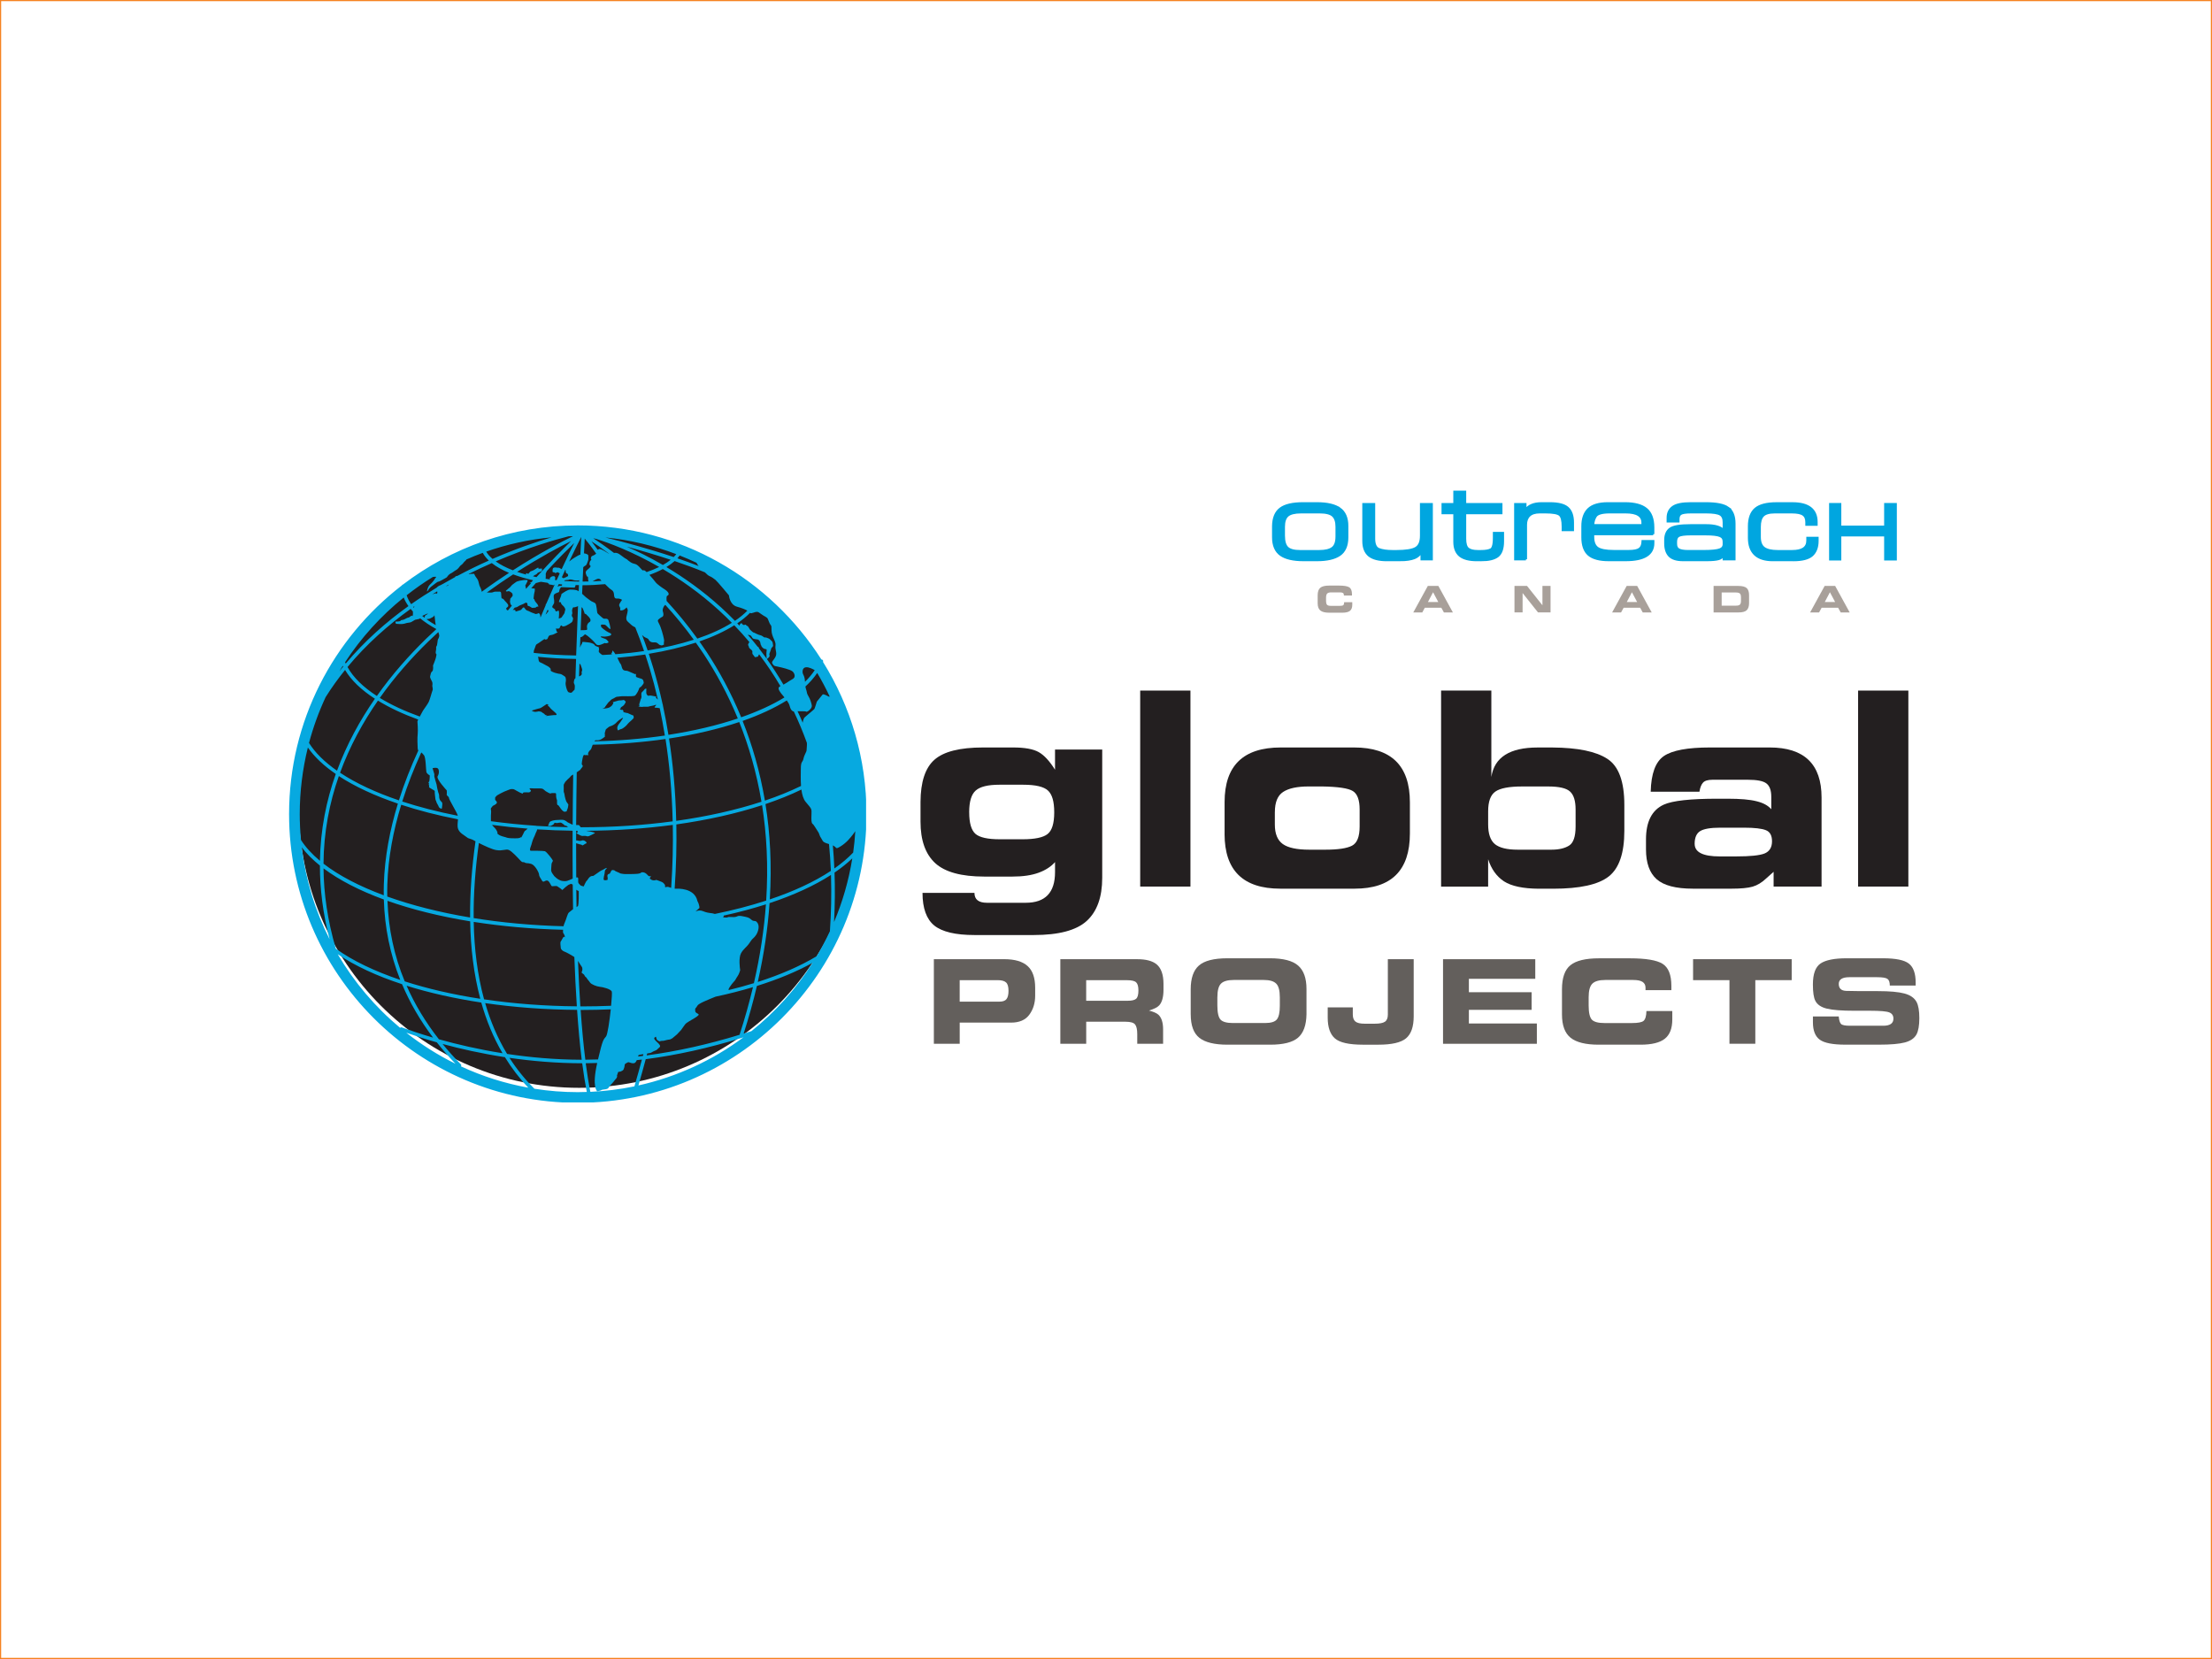 <?xml version="1.0" encoding="UTF-8"?>
<svg xmlns="http://www.w3.org/2000/svg" xmlns:xlink="http://www.w3.org/1999/xlink" viewBox="0 0 960 720">
  <rect x="0" y="0" width="960" height="720" fill="#808080" stroke="none"/>
  <defs>
    <style>
      .cls-1 {
        fill: #07a9e0;
      }

      .cls-2 {
        fill: #231f20;
      }

      .cls-3 {
        fill: #a8a09a;
      }

      .cls-4 {
        fill: none;
      }

      .cls-5 {
        fill: #00a6e0;
        stroke: #00a6e0;
      }

      .cls-5, .cls-6 {
        stroke-miterlimit: 10;
      }

      .cls-7 {
        fill: #635f5c;
      }

      .cls-6 {
        fill: #fff;
        stroke: #f58220;
      }

      .cls-8 {
        clip-path: url(#clippath);
      }
    </style>
    <clipPath id="clippath">
      <rect class="cls-4" x="125.39" y="227.95" width="250.49" height="250.49"/>
    </clipPath>
  </defs>
  <g id="bg">
    <rect class="cls-6" width="960" height="720"/>
  </g>
  <g id="OC_Global_Projects" data-name="OC Global Projects">
    <g class="cls-8">
      <circle class="cls-2" cx="251.33" cy="350.45" r="121.66"/>
      <path class="cls-1" d="M357.17,287.29s.02-.04.03-.06c.15-.4-.05-.84-.45-.99-.08-.03-.16.01-.25,0-22.25-34.96-61.32-58.22-105.74-58.22-28.49,0-54.77,9.58-75.85,25.65-.24.05-.42.2-.52.41-29.73,22.93-48.93,58.87-48.93,99.24,0,69.09,56.21,125.3,125.3,125.3s125.3-56.21,125.3-125.3c0-24.23-6.93-46.85-18.88-66.05ZM354.44,414.99c-7.14,4.3-15.78,8.05-25.57,11.18,2.72-12.03,4.37-23.43,5.12-34.21,10.38-3.44,19.41-7.57,26.66-12.24.27,8.53.06,16.73-.47,24.42-1.73,3.72-3.65,7.35-5.74,10.85ZM199.99,461.9c-2.83-2.87-5.46-5.81-7.92-8.82,7.78,2.12,16.93,4.17,27.06,5.73,2.89,4.7,6.25,9.14,10.16,13.24-10.25-1.85-20.05-4.98-29.23-9.25.17-.3.18-.66-.07-.91ZM197.64,461.65c-7.59-3.74-14.72-8.26-21.31-13.45,3.68,1.29,8.14,2.73,13.24,4.17,2.49,3.16,5.18,6.25,8.08,9.27ZM190.47,451.03c-5.78-7.39-10.45-15.14-14.01-23.23,9.8,3.08,20.74,5.53,32.41,7.3,2.19,7.76,5.22,15.14,9.22,21.99-10.45-1.66-19.78-3.85-27.62-6.05ZM138.84,375.66c0,10.11,1.29,20.76,4.19,31.94-6.19-12.25-10.35-25.67-12.05-39.84,2.1,2.75,4.74,5.38,7.86,7.89ZM145.75,411.71c-3.6-12.25-5.24-23.86-5.34-34.84,6.82,5.12,15.69,9.68,26.17,13.51.35,12.2,2.74,23.85,7.13,34.89-11.13-3.75-20.67-8.31-27.96-13.55ZM147.05,336.81c6.92,4.53,15.62,8.56,25.63,11.95-3.5,11.44-5.74,23.2-6.1,35.04-.05,1.59-.05,3.18-.03,4.75-10.57-3.92-19.47-8.54-26.15-13.72.09-13.7,2.58-26.4,6.66-38.02ZM141.34,302.53c2.6-4.15,5.42-8.06,8.42-11.77,2.67,4.5,7.09,8.7,12.95,12.49-6.48,9.32-12.21,19.75-16.45,31.23-5.33-3.72-9.46-7.75-12.15-12.04,1.83-6.9,4.26-13.55,7.22-19.9ZM147.19,291.48c.51-.86,1.05-1.69,1.58-2.54.06.13.12.25.17.37-.58.72-1.18,1.43-1.76,2.16ZM187.86,250.39c.21-.04.47-.06.92-.08,1.06-.05.15.43,0,.82-.14.38-1.15,1.64-1.78,2.21-.62.58-1.06.96-1.49,2.36-.43,1.39,0,1.06.43.24.43-.82,1.34-1.49,2.94-2.69,1.59-1.2,1.06-.58,1.88-.96.82-.38,1.44-.77,2.5-1.35,1.06-.58.53-.38,1.3-1.25.77-.86,1.25-.77,2.16-1.49.92-.72,1.4-.82,1.78-1.2.39-.38.58-.53,1.02-1.16.43-.62,1.01-.72,1.54-1.49s.82-.77,1.25-1.35c.05-.07.06-.13.1-.19,2.33-1.03,4.7-2,7.11-2.88.62,1.16,1.5,2.28,2.63,3.35-4.39,1.95-8.97,4.16-13.65,6.66-.14.03-.29.06-.47.09-.42.07-.23.05-.56.44-1.74.94-3.49,1.92-5.25,2.95-.37.11-.75.47-1.32.66-.58.19-.67.38-1.25.77-.04.03-.02.09-.05.12-3.73,2.24-7.46,4.63-11.17,7.24-.86-1.26-1.51-2.55-1.95-3.87,3.64-2.85,7.43-5.52,11.38-7.94ZM189.74,256.65c.06.3.1.58.01.78-.29.67,0,0-.67.09-.57.08-.76.23-1.49.45.72-.45,1.44-.89,2.15-1.33ZM305.96,248.42c.73.74,1.43,1.39,1.93,1.59.96.39,1.73.96,2.6,1.64.86.68,5.87,6.74,5.87,6.74,0,0,.29,4.04,3.47,4.91,2.18.6,3.6,1.19,4.52,1.72-1.5,1.54-3.3,3.02-5.38,4.42-2-2.04-4.01-3.98-5.98-5.78-8.03-7.3-16.2-13.03-23.78-17.56,1.36-.82,2.57-1.69,3.58-2.6,4.48,1.52,8.95,3.16,13.18,4.91ZM327.53,265.71c1.73-.48,1.64.1,3.65,1.35,2.02,1.25,1.74.67,2.6,2.89.87,2.21,1.06.68,1.06,3.56s2.02,4.72,1.73,6.64.82,3.18.03,4.82c-.8,1.64-2.05,2.21-1.28,3.18.77.96.38.77,2.21,1.16,1.82.38,5.39,1.25,6.35,2.02.96.77,1.25,2.12.77,2.79-.48.67-.87.58-3.27,2.21-.52.35-.95.58-1.36.8-2.32-3.95-4.73-7.67-7.21-11.13.54-.32,1.01-.73,1.19-1.27.19-.58-.38-.2,0-1.22.39-1.03.07-.19.39-1.03.32-.84.38-1.22.38-1.22,0,0,.51-.46.64-.71.13-.26.19-.38,0-1.22-.19-.84,0-.58-.58-1.22-.58-.64-.9-.9-1.41-1.09-.51-.19-.77-.32-1.09-.38-.32-.07-.32.19-.9-.19-.58-.38-.73-.58-1.43-.77s-.62-.13-1.46-.51-1.15-.58-1.48-.71c-.32-.13.57.64-.32-.13-.89-.77-.63-.45-.89-.77-.26-.32-.07.19-.64-.77l-.58-.96-.84-.45s.26-.38-.38-.26c-.27.05-.58.26-.97,0-.38-.25-.58-.9-.77-.64-.16.22-.85.43-.67,1.14-.35-.36-.69-.74-1.03-1.09,2.15-1.45,4-2.98,5.56-4.58.44.4.49.2,2-.22ZM348.52,292.57c-.39-.87-.39-2.89,1.35-2.99,1.22-.07,2.85.76,3.72,1.26-1.14,1.73-2.55,3.42-4.22,5.06-.13-2.19-.49-2.52-.85-3.33ZM350.18,322.35c.11,1.1-.12,2.36-.12,3.15,0,.87-.96,1.93-1.35,3.76-.39,1.83-1.16.87-1.16,4.53,0,1.82-.11,4.6.09,7.31-4.74,2.31-9.98,4.45-15.68,6.37-2.16-12.79-5.57-24.31-9.67-34.59,7.37-2.58,13.82-5.57,19.17-8.9.57.77,1.04,1.52,1.27,2.47.3,1.15.68,1.83,1.36,2.22.15.08.29.11.43.13,2.12,4.47,4.01,9.01,5.65,13.56ZM291.27,385.33c-.2-.07-.37-.12-.61-.22-1.64-.67-2.02.48-2.02-.38s0-.58-.48-1.25c-.49-.67-1.35-.87-2.6-1.36-1.25-.48-.77-.09-1.25-.09s-1.06.28-2.12-.58,0,0-.1-.28c-.1-.29.48-.87.48-.87h-.58c-.58,0-.77-.38-1.15-.77-.38-.39-1.06-.97-1.92-.97s-.49.19-1.25.49c-.77.28-3.56.28-3.56.28h-2.99c-.67,0-1.93-.28-1.93-.28,0,0-.58-.39-1.64-.77-1.06-.38-.48-.58-1.45-.67-.96-.1-.86.67-1.35,1.34-.48.68,0,0-.67.38-.67.39-.48,1.06-.38,1.35.09.29,0,1.15,0,1.15,0,0-.97.39-1.54.1-.58-.29.29-2.5.29-3.28s0,0,.09-.67c.1-.68.87-.96.77-1.25-.09-.29-1.54.77-1.92.87-.39.1-1.54.87-2.99,1.92-1.45,1.06-.87.48-1.64.68q-.77.19-1.44,1.15c-.68.96-.39.68-.68.87-.28.19-1.34,2.5-1.34,2.5l-1.25-.38-.77-.78c-.77-.77,0-2.12-.51-2.69-.11-.12-.37-.12-.69-.06-.04-4.93-.05-9.88-.05-14.85.16.06.37.12.74.22,1.28.34.51.24,1.28.34.77.1.38.77,1.44,0,1.06-.77,1.06-.29,1.06-.77s-1.25-1.35-2.07-.96c-1,.47-2.17-.28-2.45,0,0-1.42,0-2.83.01-4.25.22,0,.43,0,.65,0-.1.14-.21.27.08.49.51.39-1.58.1.04.96,1.63.87,1.53.87,2.68.77,1.16-.1,1.15.47,2.22.05,1.05-.43,2.02-1.01,2.02-1.01,0,0,1.25-.19-.48-.67-1.25-.35-2.1-.35-2.83-.57,13.04-.08,25.68-.97,37.57-2.56.16,8.59-.05,17.71-.71,27.34ZM236.45,369.41c-.77-.19-5.1-.19-6.06-.19s.19-2.32.29-2.8c.1-.48.38-1.34.58-1.92s.48-1.06.77-1.73c.29-.67.19-.58.49-1.25.28-.67.48-.87.57-1.35.02-.09.04-.16.05-.23,5.04.32,10.17.53,15.37.59-.03,6.95-.02,13.9.04,20.79-.97.4-1.99.9-2.46.99-.96.19-1.54.1-2.21,0-.67-.09-2.02-.86-2.41-1.25-.38-.39-.96-.87-.96-.87,0,0-.58-.87-.87-1.25-.29-.39-.19-.57-.38-.86-.19-.29.09-2.31.09-2.98s.68-1.26.58-1.64c-.1-.39-2.7-3.85-3.47-4.04ZM226.05,363.34c-.48.39-1.06.48-2.31.48s-2.02,0-2.79-.09c-.77-.1-1.06-.19-1.54-.39-.48-.19-2.12-.38-3.18-1.25-1.06-.87,0,0-.38-.97-.39-.96-.68-1.35-1.45-2.12-.34-.34-.63-.69-.86-1.01,5.04.68,10.22,1.23,15.5,1.64-.63.3-.28.42-.86.71-.77.38-.58.77-1.64,2.6-1.06,1.83,0,0-.48.38ZM332.73,285.68s-.04.04-.06.08c-1.07-1.48-2.15-2.93-3.24-4.32-.09-.41-.14-.57-.6-.77-1.42-1.8-2.86-3.54-4.31-5.2.84.23.89.11,1.28.38.46.32.58,1.03,1.03,1.28.45.26,1.22.25,1.86.38s.64.32.9.58c.26.26.41.83.43,1.03,0,.19.14.8.33,1.01.19.21,0,.4.52.85.51.45.38.49,1.09.66l.71.17s.13.19,0,.96c-.14.77.05,2.89.05,2.89ZM325.22,278.66c-.35.54-.74,1.08-.45,1.48.39.53.07.92.77,1.43.71.51.58.51.9.9.32.38-.25,1.03.39,1.67.64.64.58,1.35,1.47.96.9-.38.4.38.93-.77.07-.16.15-.27.23-.36,3.41,4.5,6.49,9.12,9.25,13.83-.63.32-.92.59-.78,1.23.23.99,1.58,2.55,2.52,3.65-5.23,3.21-11.57,6.11-18.78,8.62-4.46-10.86-9.68-20.3-14.98-28.33-1.03-1.57-2.09-3.09-3.14-4.58,5.86-2.02,10.94-4.39,15.13-7.02,2.3,2.38,4.49,4.81,6.55,7.28ZM232.67,358.37h-.02c-6.71-.44-13.26-1.11-19.59-1.97v-2.49c0-.97.19-1.55,0-2.51-.19-.96.38-.86.58-1.35.19-.48.48-.28,1.54-1.06,1.06-.77,0-1.45-.19-1.73-.19-.29-.09-.58-.09-1.06s.48-.39.48-.67,3.27-2.02,5.01-2.6c1.73-.58.67-.38,1.73-.48,1.06-.1,1.25.38,3.39,1.45,2.13,1.06,1.04.09,1.81,0,.77-.1,1.35,0,2.02,0s.96-.39,1.06-.68c.1-.29-.58-.67-.58-.96s1.25-.09,1.83-.09h2.41c1.06,0,1.54.09,2.02.58.48.48.87.77,2.02,1.35,1.15.57.77.09,1.44.09h1.35c.67,0,.38.77.48,1.64.1.87.38,1.45.38,1.45v1.15c0,1.16.28.87.58,1.06.28.19,1.73,2.99,2.89,2.8,1.15-.19.58-.39.96-.97.38-.58.48-2.21.48-2.21,0,0-.67-.87-.87-1.25-.19-.38-.58-1.64-.67-2.22-.1-.58-.19-1.44-.39-1.73-.19-.29,0-1.64-.09-2.7-.1-1.06.38-1.16.48-1.54.09-.38.86-.96,1.06-1.25.19-.29,1.06-.86,1.44-1.44.25-.37.68-.6,1.14-.83-.11,7.18-.2,14.47-.23,21.79-.87-.39-2.15-1.05-2.15-1.05,0,0-.97-.84-1.73-1.03-.77-.19-1.83,0-2.8,0s-3.08.34-3.37,1.03c-.28.7-.67,1.57-.67,1.57h.96c.57,0,.57-.29,1.15-.48.58-.19.48-1.15,1.25-.86.77.28,1.83-.38,2.5,0,.67.38,1.73,1.35,1.73,1.35,0,0,.19-.48.49,0,.1.17.39.35.74.53-4.73-.09-9.38-.29-13.96-.59ZM223.41,263.69c1.58-.19,1.38-.77,2.92-1.25,1.54-.48,1.64-1.16,2.31-.77.68.38-.19,1.15.77,1.35.96.19,1.16,1.03,2.21.75,1.06-.27.19.4,1.06-.27.86-.67,1.15.29.86-.67-.29-.96-1.35-1.54-1.54-2.41-.19-.87-.57-.03-.38-1.22.19-1.19.1-1.38.29-1.96.19-.58.19-.77.19-1.35s.29-.38-1.25-.58c-.1-.01-.2,0-.3,0,.68-.78,1.35-1.51,2.01-2.25,1.43-.4.18-.06,1.56-.43.36-.09.56-.12.68-.13.05,0,.11.03.17.03.03.02.04.02.08.01.87.15,1.77.27,2.67.41-.05.2.21.13.51.42.33.31-.44.22.33.31.77.1-.1,0,.77.1.87.1.68.48,1.25,0,.07-.05.11-.09.16-.13-1.15,2.57-2.38,5.39-3.63,8.32-.44.49-.36.42-.22.53-.74,1.72-1.48,3.51-2.24,5.34-.34.02-.13-.39-.13-.39,0,0,0-.96-.58-1.25-.57-.29,0,0-.87.19-.87.19-.57.1-1.06-.1-.48-.19-1.25-.38-2.12-.86-.86-.48-.57-.19-1.15-.48-.58-.29-.68-.48-1.16-1.16-.48-.67-1.15.67-1.44.87-.28.19-2.41.77-2.41.77v-.39c0-.38-.67-.38-.67-.38,0,0-.21.05-.52.09.28-.35.58-.7.86-1.05ZM245.5,247.8c-.1.87.48,1.15.77,1.2.29.05.29,1.01.29,1.01,0,0-2.02,1.15-2.22.87-.07-.11-.27-.25-.49-.38.52-1.15,1.03-2.25,1.52-3.3.08.21.15.4.13.6ZM254.26,245.39c.29-.19.96-1.93,1.06-2.41.09-.48,0-1.25,0-1.83s-.87-.77-1.55-.96c-.12-.03-.22-.02-.32-.02.14-2.83.25-5.02.32-6.44,1.08,1.29,2.83,3.48,4.98,6.56-.25.16-.53.36-.68.5-.19.19-1.34.51-1.42.77-.06.26-.26.83-.26.83,0,0,.51.51,0,.83-.51.32-.7,1.73-.45,1.99.26.26.45.38.32.71-.13.32-.89,1.02-1.09,1.15-.19.13-.9.71-.97,1.22-.06.51.26,1.28.45,1.73.19.44.63-.13.57.96-.03.53.04,1.04.25,1.37-.87.02-1.75.05-2.63.05.1-2.25.19-4.34.29-6.26.28-.28.87-.62,1.1-.77ZM252.48,292.19c.16.72-.46,1.08-1.18,1.39.06-1.88.12-3.73.18-5.55.61.33.5.51.99,1.86.53,1.45-.24,1.25,0,2.31ZM243.19,251.95c.05.03.09.04.13.06-.05,0-.09,0-.14-.02,0-.01,0-.03.01-.04ZM251.26,253.94c-.04.87-.07,1.76-.11,2.68-.13-.08-.24-.17-.38-.26-.61-.38-2.09-.48-3.24-.48s-2.7,1.15-3.47,1.64c-.77.49,0,0-1.06,2.41-1.06,2.41.28.77.48,1.73.19.96,0,0,.19.48.19.48.97.77,1.45,1.73.48.97.09.68,0,1.54-.1.86-.39,1.06-.97,1.92-.58.87-.38.68-1.15.97-.77.28-.48-.1-.48-.1,0,0,.19-2.12.1-2.41-.1-.29,0-.96-.39-.77-.38.19-.86.58-1.15.1-.29-.48-.19-.67-.19-.67,0,0-.96-.58-1.16-.86-.19-.29.19-.87.19-.87,0,0,.58-.87.58-1.16v-.96l-.19-1.25v-.9c.07-.16.14-.34.21-.5l.65-.43,1.44-.58.29-1.25.57-.86s2.41.09,2.79.09,2.6.1,2.99.1c.36,0,.54-.97.56-1.11.47.02.95.03,1.43.03ZM252.48,263.59c.43.19.62.86,1.01,1.93.39,1.06.19.86.48.86s.87.67.87.67c0,0,1.44,1.25,1.44,2.02s-.28.77-.77,1.15c-.49.38-.68.96-.77,1.54-.1.58.39,1.54-.19,1.64q-.58.09-2.07.09c-.19,0-.35,0-.48.03.12-3.5.26-6.84.39-9.99.02.01.06.04.08.05ZM231.65,283.33c0-.09-.02-.15-.02-.29,0-.96.48-1.54.77-2.6.29-1.06.58-.68,2.6-2.22,2.02-1.54,1.15-.48,1.92-.67.77-.19.58-.1,1.06-1.15.48-1.06,1.25-.58,2.41-1.16l1.15-.58c1.16-.58,0,0-.09-1.06-.1-1.06-.77-.77.48-.77s.97-.48.97-.48l.38-.67c.38-.67.67.19.96.19s.87,0,1.73-.48c.86-.48,1.45-.77,1.92-1.15.48-.38.58-.48.77-1.44.19-.96-.38-.87-.48-1.54-.1-.67.29-.77.19-1.35-.1-.58-.1-.87-.1-.87,0,0,0-.48.29-1.15s.48-.1,1.06-.38c.57-.29.87-.1,1.13-.48.02-.04.08-.02.11-.04-.27,6.44-.54,13.66-.81,21.48-6.36-.08-12.53-.46-18.41-1.12ZM243.95,253.63c0,.69-.2.62-.76.62-.46,0-.78.16-1.21.4.17-.39.34-.77.51-1.15.49.05.96.1,1.46.14ZM237.66,264.6c.15.14.29.27.33.53.1.68,0,0-.29.48-.29.48-.39.67-.94,1.14.3-.72.6-1.45.9-2.15ZM250.01,285.99c-.09,2.72-.18,5.5-.27,8.35-.44.31-.53.64-.67,1.5-.19,1.15.48.67.39,2.41-.1,1.73-.1.87-.87,1.83s-1.15.48-1.74.38c-.57-.09-1.15-1.93-1.34-3.18s.19-1.25.09-2.5c-.09-1.25-.48-1.15-1.44-1.83-.96-.67-1.25-.38-2.21-.67-.96-.28-1.06-.19-2.31-.77-1.25-.58-.19-.77-.87-1.54-.67-.77-1.35-.96-2.22-1.45-.86-.48-1.54-.87-2.12-1.06-.58-.19-.67-.77-.77-1.73-.03-.31-.13-.51-.26-.69,5.35.55,10.91.87,16.62.94ZM234.23,307.4c.39,0,1.54-.87,3.09-1.87l.58.33c.58.32,0,0-.1.29-.09.29.48.29.96,1.06.48.77,2.99,2.41,2.79,2.89-.19.48,0,0-3.27.48-3.27.48,0,0-.96-.1-.97-.09-.97-.77-1.55-.96-.57-.19-.48-.68-1.64-.77-1.15-.09,0,0-1.06.1-1.06.1-.48.19-1.35,0-.86-.19-.86-.48-.86-.48,0,0,2.98-.96,3.37-.96ZM267.07,283.93c-.32-.53-.6-1-.98-1.37-.57-.58,0,0-.67.97-.68.96,0,0,.15.38.02.03,0,.08-.01.12-1.36.1-2.73.16-4.11.23-.4-.22-.81-.51-1.22-.92-.77-.77-.1-.97-.29-1.93-.19-.96-.1-.48-.77-.77-.67-.29-.86-.29-1.15-.77-.29-.48-1.06-.68-1.64-.87-.58-.19-1.25-.19-2.7-.38-1.45-.19-.77.29-1.2.87-.24.32-.52.82-.76,1.58.05-1.53.1-3.03.16-4.51.19-.02.39-.06.59-.15.62-.29,1.39-1.16,1.39-1.16,0,0,.96.48,2.02,1.45,1.06.96,1.74,1.54,2.41,2.41.67.87,1.25,1.25,3.18.38,1.93-.87.58-.09,1.93-.38,1.35-.29.38-.87,0-1.35-.38-.48-1.06-.58-2.02-.96-.97-.38-.87-.67,0-.58.86.1,1.92.1,3.17-.29,1.25-.38.48-1.05.48-1.05,0,0-1.54-.58-3.08-1.83-1.54-1.25-.97-1.06-1.15-1.64-.19-.58,1.25-.29,1.64-.29s.86.68,1.83,1.54c.96.86.57-.19.57-.48s-.38-1.92-.77-2.99c-.38-1.06-1.73-.48-2.21-.77-.48-.29-2.41-2.02-2.6-2.32-.19-.28-.29-3.85-.96-4.33-.67-.48-1.54-.68-2.12-1.15-.58-.48-1.35-.97-1.93-1.44-.52-.44-1.12-1.08-1.62-1.49.05-1.27.11-2.51.16-3.7,3.37,0,6.65-.18,9.82-.48.71.7,1.43,1.44,1.94,1.88.83.71,1.8.83,1.93,2.69.13,1.86.71,1.67,1.6,1.67s1.6.38,1.8.51c.19.13-.44.71-.64,1.15-.19.45-.9.97-.26,1.99.64,1.03-.5,1.67.93,1.48,1.04-.14,1.65-.9,2.04-1.3.16.35.33.72.49,1.08-.04.36-.08.74-.13,1.12-.13,1.09-1.18,2.89.18,4.05,1.36,1.15,1.62,1.67,2.71,2.18.2.09.36.19.52.29,1.3,3.22,2.58,6.64,3.8,10.25-4.01.6-8.17,1.06-12.45,1.38ZM257.18,252.32c.97-.54,2-1.28,2.76-1.12.77.16.56.35,1.11.88-1.28.1-2.57.19-3.87.24ZM278.68,275.6c.72.62.82.89,1.87,1.27,1.22.45.77.83,1.47,1.41.71.58,1.22.51,2.31.51s1.54,1.03,2.12,1.15c.57.13.77.32,1.22,0,.45-.32.45.45.45-.77s.26-.51,0-1.92c-.26-1.41-1.22-5.01-2.12-6.61-.9-1.6-.45-1.54.32-2.25.77-.71,1.6-.51,1.6-1.73s-.71-1.48,0-3.08c.29-.64.58-.88.82-1.08,4.13,4.53,8.31,9.53,12.36,15.13-6.01,1.93-12.75,3.51-20.02,4.66-.79-2.31-1.59-4.54-2.41-6.69ZM251.33,252.4c-2.16-.02-4.29-.11-6.37-.26-.36-.55,1.63-.31,2.08-.58.48-.29,2.12.28,2.12.28,0,0,.87.19,1.61.1.34-.05.43,0,.47.05.04-.09.09-.25.14-.41-.01.28-.03.55-.04.83ZM243.76,247.02c-.65-.36-1.02-.65-1.46-.66-.56,0,.12.18-.56,0-.67-.19-1.44,0-1.44,0-.38.48-.19-.1-.38.48-.19.58-.19,1.61.19,1.58.39-.04-.19-.33.39-.04.58.29.09.29.58.29s.42-.31.79-.25c.36.05-.4-.42.36.05.34.21.53.31.69.37-.42.92-.87,1.91-1.31,2.89-.01,0-.04-.03-.04-.03,0,0-.04.05-.09.11-.2-.03-.4-.04-.6-.06,0-.02,0-.03,0-.05l.09-1.12-.38-.49s-.27-.1-.81,0c-.54.11-1.3.78-1.26,1.07.04.24.34,0,.15.3-.63-.09-1.27-.17-1.9-.27.02-.1.04-.18.06-.33.1-.85,0-1.8,0-1.8,0,0,.14-.53.5-1.25,5.04-5.43,9.22-9.59,11.88-12.16-1.31,2.62-3.21,6.51-5.45,11.36ZM258.11,321.55c.58-.77,1.35.39,3.37-1.06,2.02-1.45.77-.58.97-1.06.19-.48,0-.58,0-1.06s.38-1.25.38-1.54.58-.67,1.15-1.15c.58-.48.77-.38,1.64-.77.86-.38,1.25-.77,1.53-.96.3-.19.58-.87,2.41-2.03,1.82-1.15.09.67-.1,1.16-.19.48-1.82,1.82-1.54,3.18.29,1.35.48.38,1.54.19,1.06-.19,2.7-1.83,2.99-2.31.29-.48,2.7-2.31,2.6-2.69-.1-.39-.1-.87-.1-.87,0,0-.86-.29-2.02-.87-1.16-.58,0,0-1.73-.48-1.74-.48,0,0-.77-.86s0,0-1.06-.38c-1.06-.38,0,0,0-.67s.97-.49,1.73-1.77c.77-1.29.48-.93,0-1.5-.48-.58-.58-.09-1.64-.09s-1.15.09-2.79.58c-1.64.49,0,0-.67,1.02-.68,1.02-.48.71-.97,1.1-.48.38-.96.67-2.79.87-1.83.19,0,0,.28-.58.29-.58,0,0,.97-1.38.96-1.39.87-.83,1.35-1.5.49-.68,1.45-.86,2.12-1.35.67-.48,1.15-.29,2.12-.48.97-.19,2.99,0,4.91-.09,1.92-.09,1.64-.29,2.12-.87s1.06-1.73,1.25-2.41c.2-.68.68-.58.87-.86.19-.29,1.25-1.25,1.15-1.83-.1-.57-.19-1.15-.67-1.44-.48-.28-.96-.28-1.93-.67-.96-.38-.77-.19-.77-1.35s0,0-.29-.1c-.28-.1-1.73-.77-2.89-1.25-1.15-.48-.57-.09-1.82-.38-1.25-.29-1.16-2.31-1.64-2.79-.41-.41-.9-1.71-1.45-2.75,4.15-.34,8.21-.8,12.11-1.39.71,2.15,1.42,4.35,2.1,6.64,1.19,3.99,2.33,8.31,3.39,12.91-.36-.37-.41-.35-.75-.71-.43-.48.77-.43-.62-.72-1.4-.29-1.88-.38-2.26-.29-.39.1-.63.05-.63.05,0,0-.14-.05-.34-.24-.19-.19-.43-.68-.43-1.06v-1.15c0-.28.19-.63-.05-.58-.24.05-.48,0-.48,0-.77,1.11-1.64,1.59-1.59,1.93.05.34-.1.86,0,1.11.1.24.03.53-.04.91-.05.39-.25.34-.39,1.06-.15.72-.44,1.25-.44,1.44s-.19.29,0,.82c.19.53-1.3.29.19.53,1.49.24,1.01-.1,2.55,0,1.54.09,1.11-.15,2.45-.34,1.35-.19,1.73-.53,2.02-.48.29.05-.34.51-.58.91-.24.39.62.39,1.25.39.45,0,.67.19.95.16.81,3.77,1.55,7.72,2.22,11.87-9.65,1.41-19.91,2.28-30.53,2.5.01-.04.02-.06.05-.1ZM287.66,305.99c.03-.11,0-.24-.09-.39-1.22-5.55-2.56-10.68-3.96-15.4-.66-2.22-1.35-4.36-2.04-6.45,7.41-1.2,14.27-2.85,20.4-4.85,1.16,1.63,2.32,3.27,3.46,4.99,5.22,7.92,10.37,17.22,14.77,27.92-8.91,3-19.08,5.41-30.1,7.11-.74-4.54-1.55-8.84-2.44-12.93ZM302.65,277.15c-4.38-6.07-8.91-11.53-13.37-16.37,0-.12,0-.21,0-.34-.13-2.5.45-1.6.83-2.31.39-.71-.63-1.74-1.67-2.37-1.03-.64-3.28-2.19-3.98-3.15-.4-.55-1.54-1.93-2.62-3.11,2.13-.76,4.08-1.61,5.81-2.54,7.71,4.55,16.08,10.38,24.29,17.84,1.98,1.8,3.86,3.64,5.68,5.5-4.12,2.57-9.15,4.88-14.98,6.85ZM280.63,248.28c-.35-.32-.65-.58-.86-.68-.96-.44-.32.71-1.93-1.15-1.6-1.86-2.37-1.67-3.08-1.92-.7-.25-1.28-.58-2.12-1.28-.83-.71-.25-.32-1.15-.83-.9-.51-1.08-.83-2.69-1.92-.95-.65-1.78-.63-2.31-.52-3.67-2.8-6.77-4.93-9.03-6.39.42.1.93.22,1.4.33,5.23,1.64,15.32,5.31,27.22,12.14-1.64.8-3.46,1.55-5.45,2.23ZM264.45,240.36c-.14-.03-.46-.19-1.17-.64-1.8-1.15-2.88-1.6-3.34-1.41-.18.08-.37.18-.54.27-1-1.41-1.92-2.65-2.7-3.65,1.98,1.29,4.61,3.09,7.74,5.43ZM251.88,240.7c-.77.14-1.97,1.04-2.53,1.32-.46.23-1.13.72-2.34,1.68,2.64-5.56,4.54-9.28,5.26-10.68-.07,1.43-.21,4.04-.39,7.67ZM232.83,250.47c-.52-.11-1.03-.23-1.53-.35.05-.05.08-.05.15-.11,1.06-.86.67-.25,1.54-.94.87-.69-.48-.11.87-.69l1.35-.58v-1.06l-1.53.1c-.11.19.56-1.15-1.07,0-1.64,1.15-2.31.96-2.51,1.25-.19.29-.86.98-.86.98,0,0-1.06-.66-.96,0,.01.13.02.21.02.3-1.35-.37-2.63-.77-3.87-1.2,10.12-6.47,18.58-10.94,23.42-13.34-3.28,3.18-8.61,8.54-15.02,15.64ZM231.31,251.8c-.14.14-.21.28-.45.62-.48.68-1.73.48-.48.68.03,0,.05,0,.08.01-.71.8-1.41,1.58-2.13,2.41-.1-.08-.16-.23-.16-.5,0-1.25-.58-.19,0-1.25.58-1.06,1.06-1.93.67-2.02-.38-.1-1.54,0-1.54,0-.86.19-2.6.19-3.65,1.06-1.06.87-1.25.77-1.93,1.64-.67.87-1.06.87-1.25,1.15-.19.29-1.35.84-.77,1.05.58.2.77-.3,1.45,0,.67.3,1.25.97,1.25.97,0,0,0,.39.1.77.09.38-1.16,1.35-1.06,1.64.09.29-.29,1.06,0,1.64.27.56-.13.42.7,1.18-.55.67-1.1,1.33-1.66,2.02-.22,0-.31,0-.48-.11-.29-.19-.29-.87-.29-.87,0,0,.87-.58.87-.86s-.1-.67-.1-.67l-.68-.87s-1.06-1.06-1.21-1.35c-.15-.29-.91-.49-.91-.49,0,0-.19-1.15-.19-2.12s-.96-.77-.96-.77h-1.44c-.68,0-1.06.29-1.54.38-.45.09-1.02,0-2.27,0,3.94-2.87,7.79-5.49,11.43-7.86,2.61.98,5.48,1.84,8.62,2.53ZM210.04,258.04s.04-.04.07-.05c-.03.02-.03.03-.07.05ZM250.76,393.29c-.27.1-.38.28-.54.45-.04-2.58-.08-5.17-.11-7.78.05.17.09.29.09.29l.97.48s.1,6.36-.41,6.55ZM252.61,359.03c-.18,0-.35,0-.53,0-.04-.04-.08-.07-.13-.11-.58-.48-.18-.96-1.54-.87-.16.01-.24.03-.36.04.04-7.69.13-15.37.25-22.91.36-.26.7-.52,1.16-.82.77-.48,0,0,1.02-1.15,1.01-1.16-.05-.97,0-1.74.04-.77.53-4.14,1.1-3.85.58.28,0,0,1.25.09,1.25.09,0,0,.49-1.06.48-1.06,1.06-1.15,1.25-1.64.19-.48.38-.96.67-1.81,11.05-.19,21.66-1.05,31.59-2.47,1.66,10.68,2.81,22.59,3.11,35.73-12.42,1.67-25.65,2.57-39.34,2.57ZM290.36,320.51c11.19-1.69,21.47-4.12,30.47-7.15,4.1,10.27,7.5,21.79,9.65,34.59-10.95,3.58-23.45,6.4-37,8.3-.31-13.14-1.46-25.05-3.13-35.74ZM287.71,245.21c-5.76-3.35-11.08-5.95-15.73-7.98,5.81,1.58,12.42,3.5,19.1,5.71-.98.79-2.09,1.55-3.37,2.26ZM248.69,232.7c-4.63,2.24-14.32,7.22-26.1,14.81-2.94-1.14-5.46-2.45-7.46-3.87,14.37-6.19,26.27-9.54,31.68-10.9.63-.02,1.25-.03,1.88-.05ZM220.93,248.61c-3.81,2.49-7.79,5.22-11.89,8.24,0-.16.02-.32-.04-.48-.19-.58-.38-1.25-.68-1.73-.29-.48-.38-1.15-.58-1.83-.19-.67-.1-.67-.48-1.35-.38-.68-1.06-1.35-1.25-1.93-.19-.58-.38-.58-.96-.48-.58.1-.58-.1-1.06.1-.25.1-.37.02-.62-.04,3.44-1.74,6.81-3.3,10.07-4.73,1.98,1.57,4.51,2.99,7.49,4.24ZM194.76,253.77c-.29.38-.48.38-.87.58-.09.05-.16.03-.22-.03.38-.21.75-.41,1.13-.63-.01.03-.02.04-.04.08ZM185.61,266.29c.28,0-.38.48-.87.7-.32.15-.43.66-.49,1.1-.35-.27-.69-.53-1.02-.79.66-.31,2.15-1.01,2.38-1.01ZM186.09,268.6c.29,0,1.15-.48,1.15-.48,0,0,1.15-.48,1.25-1.06s.38,2.69.38,2.69c0,0,.17.85.25,1.57-1.46-.83-2.81-1.7-4.04-2.59.42-.05.86-.13,1-.13ZM190.24,274.31c.19.58.47,1.42.38,1.8-.1.38-.19.87-.49,1.25-.28.38-.28,2.7-.67,3.08-.38.38,0,.96-.29,2.12-.29,1.15.29,1.45.29,1.45l-.29,1.44s-.48,1.64-.77,2.22c-.28.58-.48,1.25-.48,1.25,0,0,.29,1.93-.38,2.5-.67.58,0,0-.29.29-.29.29-.38,1.15-.58,1.83-.19.67.87,2.12.96,2.6.09.48.09.96,0,1.35-.1.38.38,1.45.09,2.12s-1.16,4.04-1.64,5c-.48.97-1.54,2.41-2.21,3.37-.63.91-.78,1.42-1.68,3.01-6.64-2.38-12.47-5.1-17.36-8.1,6.59-9.3,13.89-17.5,21.08-24.5,1.44-1.4,2.88-2.75,4.33-4.08ZM182.83,326.55c.37.26.47.43,1.14,1.17.86.96.86,6.26,1.06,7.22.19.96,1.45,1.54,1.45,1.54,0,0,.09.67,0,1.16-.1.48,0,1.35-.37,1.73-.38.39.08.58.08.58,0,0-.19.48,0,.86s0,.86,0,.86c0,0,.96.68,1.54.97.58.29,1.06.58.96.86-.1.29.19,2.51.28,3.28.1.77.39.77.39,1.15s1.06,1.92,1.06,2.22.86.77.86.77h.48s.19-1.25.19-1.54v-.86s-.19-.49-.67-.87c-.48-.38-.67-1.55-.67-1.55,0,0,0-1.34-.19-1.63-.19-.29-.67-2.41-.67-2.41l-.29-1.64s-.48-1.64-.57-1.92c-.1-.29-.1-.68-.29-1.06-.19-.39-.1-1.45-.1-1.45l-.77-2.6s1.35-.38,2.13,0c.78.39.85,2.32.08,3.47-.77,1.15,3.94,6.16,3.94,6.16,0,0,.1,1.06,0,1.74-.09.67.96.86.96,1.54s3.27,5.98,3.76,7.42c.03.1.03.21.05.31-8.63-1.69-16.71-3.77-24.08-6.18,2.29-7.26,5.09-14.37,8.26-21.29ZM198.76,355.58c-.05.91-.21,1.91-.16,3.14.09,2.12,2.21,3.37,2.21,3.37l2.31,1.64,1.93.67s.52.29,1.32.71c-1.55,10.92-2.44,22.08-2.35,33.08-13.22-2.21-25.38-5.3-35.95-9.09-.03-1.74-.03-3.49.03-5.25.36-11.68,2.57-23.29,6.03-34.59,7.54,2.49,15.81,4.61,24.62,6.32ZM207.83,365.86c2.4,1.21,5.74,2.78,7.53,3.07,2.98.49,4.24-.67,5.58,0,1.35.67,3.56,3.08,4.82,4.43,1.25,1.35,1.15.48,1.93.96.77.48,1.06.1,2.79.58,1.73.48,3.46,3.85,3.46,4.62s.58,1.45,1.25,2.6c.67,1.16,1.15,0,2.21,0s1.73,2.61,2.22,2.5c.48-.09,2.02-.09,2.02-.09,0,0,1.63.96,2.41,1.73l1.25-1.15,1.35-1.06,1.16-.48s.36.15.75.32c.03,3.58.08,7.15.15,10.68-.63.47-1.33,1.11-1.76,1.42-.68.49-1.16,2.99-1.93,4.62-.21.44-.35.92-.45,1.38-13.6-.35-26.75-1.57-39-3.54-.11-10.83.75-21.81,2.26-32.59ZM244.37,403.53c-.03.55-.03,1.01-.03,1.11,0,.29.78,1.06.78,1.84s0,0-.39.09c-.39.09-.96,1.54-1.35,2.02-.38.48,0,2.21,0,2.79s.77,1.35,1.64,1.64c.63.21,2.87,1.4,4.25,2.33.27,7.44.62,14.6,1.08,21.39-13.98-.11-27.55-1.15-40.26-3.03-2.91-10.67-4.28-22.03-4.5-33.61,12.15,1.9,25.2,3.08,38.79,3.42ZM250.86,417.03c.56.88,1.21,2.03,1.57,2.46.47.57.39,1.73.05,2.31-.34.57.92.77,1.2,1.54.29.77.77.67.96,1.15.19.48.96,1.15,1.45,1.93.48.77,2.89,1.73,4.14,1.83,1.25.09,4.91.96,5.29,2.12.14.42,0,2.99-.31,6.13-4.16.17-8.36.27-12.61.27-.24,0-.48,0-.73,0-.42-6.28-.75-12.89-1.02-19.74ZM252.61,438.32c4.2,0,8.34-.11,12.46-.27-.54,5.08-1.39,10.93-2.04,11.76-1.09,1.37-1.41,1.03-3.49,9.98-1.84.05-3.69.11-5.51.12-.82-6.53-1.49-13.8-2.03-21.6.21,0,.42.01.62.01ZM277.08,457.99c.19-.3,1.73-.39,2.12-.48,0,0,.02,0,.03,0-.07.25-.14.5-.2.76-.71.09-1.4.15-2.11.23.06-.24.12-.44.17-.49ZM310.23,396.64c-1.16-.35-1.2-.27-1.86-.36-.67-.1-1.73-.19-3.37-.87-1.64-.67-3.18.19-3.18.19l1.73-1.54s.1-1.25-.86-2.98c-1.25-5.88-8.77-5.4-9.34-5.4-.17,0-.36,0-.55,0,.68-9.82.9-19.13.73-27.88,13.6-1.91,26.17-4.75,37.21-8.35,1.99,12.58,2.75,26.4,1.78,41.41-6.87,2.23-14.34,4.18-22.29,5.79ZM332.22,348.96c5.65-1.9,10.86-4.01,15.59-6.29.28,2.14.81,4.12,1.87,5.37,2.6,3.08,2.6,2.89,2.5,5.3-.09,2.4-.09,3.85.49,4.23s1.83,2.7,2.4,3.47c.58.77.49,1.64,1.35,2.79.83,1.11.2,1.6,3.37,2.49.38,3.93.64,7.81.8,11.64-7.13,4.72-16.1,8.89-26.5,12.38.92-15,.14-28.79-1.88-41.38ZM359.6,302.3s-2.22-1.35-2.61-.86c-.38.48-2.49,3.08-2.49,3.08,0,0-.87,2.89-1.06,3.18-.19.29-4.24,3.56-4.43,3.85-.17.27-.49,1.09-.63,2.11-.72-1.7-1.48-3.36-2.24-4.99.12,0,.23-.02.37,0,1.25.09,2.99-.08,3.28.15.28.24,1.15-.15,2.02-1.21.87-1.06.49-1.73,0-3.37-.49-1.64-1.44-2.51-1.64-3.76-.14-.93-.44-1.33-.63-2.53,2.04-1.89,3.76-3.86,5.13-5.89,1.97,3.33,3.79,6.76,5.43,10.28l-.49-.03ZM303.2,245.66c-3.01-1.17-6.1-2.3-9.21-3.36.37-.4.67-.81.97-1.23,2.47.98,4.92,2.02,7.32,3.16.22.46.55.97.92,1.43ZM292.38,241.76c-11.1-3.72-22.15-6.66-29.66-8.51,10.73,1.06,21.04,3.55,30.77,7.24-.32.43-.69.85-1.1,1.26ZM239.37,233.2c-6.45,1.91-15.43,4.93-25.61,9.36-1.18-1-2.11-2.06-2.74-3.16,9.02-3.16,18.51-5.28,28.35-6.2ZM179.83,263.09c-.06.25-.12.48-.16.71-.11-.12-.22-.25-.33-.38.16-.12.33-.22.49-.33ZM179.22,265.46c-.1.5.1.73-.06,1.5-.19.96,0,0-.58.29-.14.06-.21.1-.24.12,0,0-.02.01-.02.01-.01,0-.04.02-.12.06-.38.19-.57.58-.96.58s-1.35.58-1.35.58c0,0-.87.48-1.44.48s-.48.48-1.15.58c-.67.09-.87.09-1.44.09s0,.97,0,.97c0,0,2.02.19,2.79.09.77-.09,1.06-.19,1.64-.38.58-.19,1.73-.19,2.22-.48.48-.29,1.63-.96,1.63-.96,0,0,1.45-.29,1.83-.39.15-.04.26-.15.35-.27,2.02,1.65,4.39,3.22,7.06,4.69-1.5,1.38-3,2.78-4.48,4.22-7.28,7.1-14.67,15.38-21.34,24.81-5.89-3.81-10.24-8.03-12.74-12.57,8.21-9.9,17.65-18.25,27.4-25.23.33.4.67.8,1.03,1.2ZM164.02,304.06c4.95,3.04,10.81,5.8,17.47,8.22-.41.83-.32.89-.32.89,0,0,.3,3.86.11,5.4-.19,1.54-.1,5.1,0,6.26.04.49.13.72.27.88-3.23,7.03-6.1,14.26-8.43,21.64-10.04-3.41-18.69-7.44-25.53-11.99,4.21-11.51,9.94-21.96,16.43-31.3ZM168.15,390.95c10.57,3.74,22.69,6.75,35.9,8.91.21,11.55,1.54,22.91,4.39,33.61-11.86-1.83-22.93-4.38-32.79-7.56-4.58-11.05-7.07-22.73-7.49-34.96ZM210.56,435.35c12.62,1.83,26.06,2.84,39.89,2.93.54,7.81,1.2,15.09,2.01,21.65-11.53-.04-22.43-1.03-32.39-2.53-4.13-6.84-7.25-14.25-9.51-22.05ZM259.18,461.33s0,.02,0,.03c-2.41,10.59,0,12.22,0,12.22,0,0,1.54-.19,1.83-.48.29-.29,2.12-.29,2.6-.58.48-.28.48-.38.77-.86.28-.48.67-.86.67-.86,0,0,1.16-1.16,1.54-1.74.38-.57.96-.96,1.15-1.54.19-.58,0-.67,0-.67,0,0,.38-1.06.48-1.44.1-.39.67-.19,1.15-.39.48-.19,1.06-.48,1.25-.87.19-.38.48-1.34.48-1.92s.77-.87,1.35-1.16c.58-.29,1.25.48,2.6.38.59-.04,1.01-.65,1.31-1.36.75-.08,1.48-.15,2.22-.24-1.01,3.82-2.1,7.69-3.25,11.62-6.21,1.29-12.6,2.09-19.11,2.39-.76-3.73-1.42-7.89-2.02-12.42,1.64,0,3.3-.06,4.96-.11ZM280.24,459.68c13.51-1.75,27.32-4.84,41.31-9.14,0,0,0,0,.02,0,.16,0,.32-.05.45-.15.21-.07.41-.13.62-.19-13.35,9.93-28.81,17.14-45.57,20.88,1.11-3.85,2.18-7.66,3.18-11.4ZM280.67,458.06c.07-.29.14-.57.21-.86.41-.07.82-.13,1.11-.17.77-.1,1.06-.58,2.12-.97,1.06-.38.77-.38,2.12-1.54,1.35-1.15-3.27-3.27-2.12-4.24,1.16-.96.19.48,1.35,1.26,1.15.77.77.19,1.74.19s1.05-.1,2.21-.39c1.15-.28,1.15,0,2.12-.58.96-.57,0,0,1.35-1.06,1.35-1.06.58-.48,1.73-1.64,1.16-1.15.87-.87,2.02-2.51,1.15-1.64.86-1.35,4.72-3.65,3.85-2.31.58-1.54.38-3.08-.19-1.54.29-1.06.97-2.4.43-.87,4.39-2.48,7.86-3.87,5.67-1.21,11.09-2.59,16.23-4.14-1.59,6.7-3.52,13.59-5.82,20.68-13.65,4.18-27.12,7.19-40.3,8.95ZM316.23,429.69c-.08-.19-.05-.53.43-1.26,1.44-2.22,2.31-2.7,2.6-3.37.29-.69,1.35-1.93,1.64-2.99.29-1.06.39-.68.29-1.35-.1-.68-.67-4.92.38-6.94,1.06-2.02,2.51-2.69,3.76-4.62,1.25-1.93,1.25-1.54,2.21-2.6.96-1.06,1.44-2.32,1.64-3.47.19-1.15,0-2.21-.77-2.98-.77-.78-1.25,0-2.31-.96-1.06-.97-1.55-1.06-4.05-1.55-2.5-.48-1.64.58-4.33.39-2.69-.2-1.25.38-3.08.2-1.67-.17-.31-.04-.57-.82,6.47-1.42,12.61-3.06,18.34-4.89-.78,10.78-2.46,22.18-5.22,34.21-3.52,1.08-7.17,2.08-10.95,3ZM362.18,378.7c2.88-1.96,5.46-4.02,7.71-6.16-1.55,9.63-4.23,18.89-7.92,27.62.41-7.48.45-14.62.21-21.46ZM362.1,376.91c-.14-3.42-.36-6.77-.65-10.02,1.92.92.95,1.9,3.25.5,2.69-1.64,4.23-3.65,5.59-5.39.34-.44.64-.87.91-1.28-.19,3.13-.5,6.22-.93,9.29-2.3,2.41-5.03,4.71-8.16,6.91ZM175.21,259.32c.49,1.27,1.19,2.51,2.05,3.72-9.66,6.92-19.04,15.18-27.23,24.95-.09-.2-.17-.4-.26-.6,6.97-10.64,15.57-20.11,25.44-28.07ZM133.61,324.42c2.84,4.08,6.94,7.93,12.12,11.48-4.1,11.53-6.65,24.11-6.88,37.69-3.44-2.87-6.21-5.89-8.22-9.04-.35-3.7-.54-7.44-.54-11.22,0-9.96,1.24-19.64,3.52-28.91ZM146.6,414.14c7.44,5.02,16.91,9.41,27.89,13,3.4,8.06,7.89,15.8,13.46,23.18-5.38-1.57-9.96-3.12-13.59-4.44-.27-.09-.53.01-.73.18-10.76-8.96-19.92-19.77-27.04-31.91ZM231.94,472.52c-4.16-4.13-7.77-8.61-10.83-13.42,9.74,1.41,20.36,2.33,31.56,2.36.59,4.54,1.26,8.7,2,12.44-1.3.04-2.6.09-3.91.09-6.4,0-12.69-.51-18.82-1.48ZM326.07,447.52c-1.11.36-2.21.68-3.32,1.04,2.26-7.08,4.18-13.97,5.74-20.66,9.09-2.84,17.27-6.21,24.19-10.06-7.18,11.31-16.18,21.34-26.6,29.69Z"/>
    </g>
    <g id="global_MINISTRIES" data-name="global MINISTRIES">
      <path class="cls-2" d="M400.38,387.51h22.53c0,2.86,1.81,4.29,5.44,4.29h16.82c8.47,0,12.71-4.42,12.71-13.26v-4.4c-1.74,1.98-4.13,3.53-7.16,4.63-3.03,1.11-6.81,1.66-11.32,1.66h-12.21c-9.95,0-17.06-1.94-21.31-5.83-4.26-3.93-6.38-9.93-6.38-18.01v-8.52c.04-8.73,2.05-14.84,6.05-18.35,4-3.54,11.03-5.32,21.09-5.32h13.04c5.03,0,8.73.67,11.1,2,2.37,1.33,4.74,3.89,7.1,7.66v-8.75h20.48v55.68c0,8.35-2.24,14.58-6.72,18.69-4.48,4.08-12.14,6.12-22.98,6.12h-25.75c-8.18,0-13.99-1.37-17.43-4.12-3.4-2.78-5.11-7.51-5.11-14.18ZM420.63,352.53c0,4.65.91,7.77,2.72,9.37,1.81,1.56,5.33,2.34,10.54,2.34h9.88c5.29,0,8.9-.74,10.82-2.23,1.96-1.49,2.94-4.63,2.94-9.43s-.91-7.81-2.72-9.49c-1.81-1.68-5.38-2.52-10.71-2.52h-10.38c-4.96,0-8.38.84-10.27,2.52-1.89,1.68-2.83,4.82-2.83,9.43Z"/>
      <path class="cls-2" d="M494.84,384.77v-85.06h21.81v85.06h-21.81Z"/>
      <path class="cls-2" d="M531.47,361.96v-13.89c0-15.78,8.12-23.67,24.36-23.67h31.86c16.13,0,24.2,7.93,24.2,23.78v13.55c0,15.97-7.99,23.95-23.98,23.95h-32.25c-16.13,0-24.2-7.91-24.2-23.72ZM553.28,352.47v5.37c0,4,1.15,6.82,3.44,8.46,2.29,1.64,6.12,2.46,11.49,2.46h6.94c5.51,0,9.38-.57,11.6-1.72,2.22-1.14,3.33-3.92,3.33-8.35v-7.37c0-4.12-.98-6.78-2.94-8-1.96-1.22-6.4-1.89-13.32-2h-5.88c-5,0-8.7.8-11.1,2.4-2.37,1.56-3.55,4.48-3.55,8.75Z"/>
      <path class="cls-2" d="M625.43,384.77v-85.06h21.81v37.5c1.29-8.54,7.99-12.8,20.09-12.8h6.44c10.99.08,18.92,1.71,23.81,4.92,4.92,3.16,7.38,9.83,7.38,20.01v11.26c0,9.64-2.26,16.23-6.77,19.78-4.51,3.54-12.56,5.32-24.14,5.32h-6.22c-6.81-.04-11.84-1.11-15.1-3.2-3.22-2.13-5.51-5.34-6.88-9.6v11.89h-20.42ZM645.85,352.13v5.66c0,4.08.98,6.94,2.94,8.57,2,1.6,5.27,2.4,9.82,2.4h14.76c3.18,0,5.72-.59,7.6-1.77,1.89-1.18,2.83-3.94,2.83-8.29v-7.37c0-3.77-.81-6.38-2.44-7.83-1.59-1.45-4.74-2.17-9.43-2.17h-11.32c-5.66,0-9.55.74-11.65,2.23-2.07,1.45-3.11,4.31-3.11,8.57Z"/>
      <path class="cls-2" d="M768.73,351.21v-5.37c0-2.82-.7-4.76-2.11-5.83-1.37-1.07-4.07-1.6-8.1-1.6h-15.26c-2.04,0-3.42.42-4.16,1.26-.74.8-1.26,2.12-1.55,3.94h-21.15c.18-7.85,2.09-13.01,5.72-15.49,3.63-2.48,10.3-3.72,20.04-3.72h25.86c15.02,0,22.53,7.24,22.53,21.72v38.64h-20.81v-6.4l-3.27,2.92c-1.85,1.75-3.81,2.94-5.88,3.54-2.04.57-5.03.86-8.99.86h-16.93c-7.36,0-12.6-1.37-15.71-4.12-3.07-2.74-4.61-7.05-4.61-12.92v-4.34c0-7.7,2.57-12.73,7.71-15.09,3.81-1.72,11.58-2.57,23.31-2.57h4.44c5.48,0,9.64.36,12.49,1.09,2.89.69,5.03,1.85,6.44,3.49ZM735.48,366.25c0,3.62,3.63,5.43,10.88,5.43h7.16c6.03,0,10.12-.42,12.26-1.26,2.18-.88,3.27-2.65,3.27-5.32,0-2.51-.89-4.12-2.66-4.8-1.74-.72-4.92-1.09-9.55-1.09h-10.27c-4.18,0-7.09.5-8.71,1.49-1.59.99-2.39,2.84-2.39,5.54Z"/>
      <path class="cls-2" d="M806.41,384.77v-85.06h21.81v85.06h-21.81Z"/>
    </g>
    <g>
      <path class="cls-7" d="M405.28,416.28h30.59c4.55,0,7.93,1,10.11,2.98,2.19,1.97,3.28,5.12,3.28,9.45v3.38c0,3.24-.85,6-2.54,8.29-1.68,2.29-4.33,3.43-7.94,3.43h-22.27v9.18h-11.22v-36.7ZM416.5,425.39v9.32h17.22c1.48,0,2.51-.36,3.08-1.08.59-.74.89-1.94.89-3.6,0-1.79-.35-3.01-1.06-3.65-.71-.66-1.9-.99-3.58-.99h-16.55Z"/>
      <path class="cls-7" d="M460.18,452.99v-36.7h33.4c3.78,0,6.58.74,8.39,2.22,1.99,1.68,2.98,4.51,2.98,8.49v2.54c0,3.16-.62,5.42-1.85,6.78-.77.84-2.26,1.59-4.46,2.25,1.99.53,3.35,1.13,4.09,1.8,1.36,1.27,2.05,3.39,2.05,6.36v6.27h-11.22v-4.19c0-2.04-.32-3.45-.96-4.22-.64-.77-1.99-1.16-4.05-1.16h-17.14v9.57h-11.22ZM471.4,425.39v8.93h18.15c1.69,0,2.87-.29,3.53-.86.66-.58.99-1.78.99-3.6,0-1.71-.32-2.88-.96-3.5-.62-.64-1.96-.96-4-.96h-17.71Z"/>
      <path class="cls-7" d="M516.76,440.21v-10.83c0-4.8,1.18-8.25,3.55-10.33,2.38-2.1,6.5-3.16,12.36-3.16h18.5c5.72,0,9.79,1.05,12.21,3.16,2.42,2.11,3.63,5.49,3.63,10.16v10.98c-.08,4.77-1.32,8.16-3.7,10.19-2.37,2.01-6.37,3.01-12.01,3.01h-18.62c-5.57,0-9.62-.99-12.14-2.96-2.52-1.99-3.77-5.39-3.77-10.21ZM528.33,432.74v3.58c0,3.12.46,5.19,1.38,6.19.92.99,2.72,1.48,5.4,1.48h13.89c2.6,0,4.32-.53,5.16-1.58.86-1.07,1.28-3.03,1.28-5.87v-3.72c0-2.93-.53-4.91-1.58-5.94-1.04-1.05-2.84-1.58-5.4-1.58h-12.97c-2.68,0-4.55.53-5.6,1.6-1.04,1.07-1.55,3.02-1.55,5.85Z"/>
      <path class="cls-7" d="M576.23,437.2h10.88v3.06c0,1.43.38,2.46,1.13,3.08.76.62,2.08.94,3.97.94h4.46c2.09,0,3.55-.29,4.39-.86.84-.58,1.26-1.6,1.26-3.08v-24.05h11.22v24.79c0,4.52-1.11,7.7-3.33,9.55-2.2,1.84-6.2,2.76-11.99,2.76h-6.68c-6.07,0-10.14-.91-12.21-2.74-2.07-1.83-3.11-4.83-3.11-9v-4.44Z"/>
      <path class="cls-7" d="M626.27,452.99v-36.7h40.03v8.51h-28.81v5.82h27.23v7.65h-27.23v5.92h29.5v8.81h-40.72Z"/>
      <path class="cls-7" d="M714.55,438.78h11.22v3.65c0,3.88-1.08,6.68-3.26,8.39-2.17,1.71-5.67,2.57-10.51,2.57h-18.23c-5.56,0-9.6-1-12.11-2.98-2.52-2.01-3.77-5.39-3.77-10.14v-10.9c0-5.02,1.23-8.51,3.68-10.48,2.47-1.99,6.58-2.98,12.33-2.98h13.49c6.92,0,11.65.8,14.18,2.39,2.53,1.6,3.8,4.79,3.8,9.6v1.83h-11.22v-1.06c0-1.12-.43-1.96-1.28-2.52-.84-.56-2.21-.84-4.12-.84h-12.06c-2.66,0-4.54.53-5.62,1.6-1.07,1.07-1.6,3.03-1.6,5.87v3.55c0,3.12.46,5.19,1.38,6.19.94.99,2.75,1.48,5.45,1.48h11.99c2.61,0,4.29-.32,5.03-.96.76-.66,1.17-2.07,1.23-4.24Z"/>
      <path class="cls-7" d="M734.79,416.28h42.8v9.1h-15.79v27.6h-11.22v-27.6h-15.79v-9.1Z"/>
      <path class="cls-7" d="M798.01,441.15c.15,1.64.48,2.73,1.01,3.26.53.51,1.82.76,3.87.76h14.41c2.96,0,4.44-1.03,4.44-3.08,0-1.32-.58-2.21-1.75-2.69-1.15-.49-3.94-.74-8.36-.74h-6.91c-5.36,0-9.31-.3-11.84-.91-2.52-.61-4.19-1.74-5.03-3.4-.71-1.36-1.06-3.72-1.06-7.08,0-4.59,1.11-7.63,3.33-9.13,2.24-1.5,6-2.25,11.3-2.25h15.79c5.54,0,9.29.77,11.25,2.32,1.96,1.55,2.93,4.28,2.93,8.19v1.33h-11.22c0-1.45-.34-2.41-1.01-2.89-.67-.49-2.19-.74-4.54-.74h-12.01c-3.06,0-4.59.97-4.59,2.91s1.07,2.95,3.21,3.03c2.15.07,4.18.1,6.07.1h7.62c5.21,0,9.08.35,11.62,1.04,2.55.69,4.29,1.91,5.23,3.65.81,1.5,1.21,3.84,1.21,7.03s-.42,5.62-1.26,7.13c-.92,1.64-2.6,2.79-5.03,3.43-2.42.64-6.13.96-11.15.96h-14.68c-5.43,0-9.13-.72-11.1-2.17-1.97-1.45-2.96-3.95-2.96-7.52v-2.54h11.22Z"/>
    </g>
  </g>
  <g id="outreach_canada_-_top_right" data-name="outreach canada - top right">
    <g id="outreach">
      <polygon class="cls-5" points="822.72 242.75 818.21 242.75 818.21 232.31 798.62 232.31 798.62 242.75 794.32 242.75 794.32 218.8 798.62 218.8 798.62 228.61 818.21 228.61 818.21 218.8 822.72 218.8 822.72 242.75"/>
      <path class="cls-5" d="M778.31,243.07h-8.91c-6.85,0-10.32-3.25-10.32-9.67v-4.98c0-3.48.93-6.04,2.78-7.6,1.84-1.56,4.91-2.36,9.13-2.36h6.97c6.89,0,10.39,2.72,10.39,8.09v1.16h-4.35v-1.03c0-1.55-.44-2.63-1.36-3.3-.94-.7-2.59-1.05-4.92-1.05h-7.57c-2.41,0-4.11.51-5.05,1.5-.93.99-1.4,2.62-1.4,4.86v4.33c0,2.26.62,3.87,1.83,4.78,1.24.93,3.24,1.41,5.92,1.41h6.3c4.49,0,6.68-1.52,6.68-4.65v-1.09h4.35v1.23c0,2.78-.8,4.91-2.39,6.31-1.56,1.37-4.27,2.07-8.06,2.07Z"/>
      <path class="cls-5" d="M749.95,220.39c-1.83-1.3-4.97-1.94-9.6-1.94h-6.59c-3.69,0-6.21.51-7.7,1.56-1.5,1.06-2.26,2.66-2.26,4.74v1.52h4.6v-.92c0-1.13.32-1.89.99-2.33.7-.47,2.23-.7,4.57-.7h6.45c3.08,0,5.17.32,6.22.96,1,.61,1.49,1.74,1.49,3.44v3.55c-1.24-1.51-3.79-2.28-7.59-2.28h-6.9c-4.52,0-7.39.48-8.77,1.47-1.4.99-2.11,2.65-2.11,4.94v1.38c0,2.43.61,4.28,1.82,5.49,1.2,1.19,3.16,1.79,5.82,1.79h10.34c2.35,0,4.04-.16,5.18-.48.86-.25,1.6-.77,2.21-1.55v1.68h4.6v-15.44c0-3.27-.93-5.59-2.78-6.88ZM748.13,236.1c0,1.17-.56,1.95-1.71,2.39-1.24.47-3.63.71-7.12.71h-6.68c-1.91,0-3.3-.25-4.12-.73-.78-.46-1.15-1.27-1.15-2.48v-.83c0-1.3.38-2.15,1.15-2.59.83-.47,2.58-.72,5.22-.72h6.43c3.12,0,5.28.25,6.41.75,1.05.45,1.56,1.27,1.56,2.51v.98Z"/>
      <path class="cls-5" d="M717.48,231.81v-2.9c0-3.66-1.01-6.35-3-7.99-1.98-1.64-5.08-2.47-9.22-2.47h-7.46c-3.85,0-6.68.84-8.41,2.51-1.73,1.65-2.6,4.14-2.6,7.41v4.82c0,3.47.91,6.01,2.71,7.56,1.8,1.53,4.7,2.31,8.64,2.31h7.42c7.92,0,11.93-2.46,11.93-7.33v-.85h-4.59l-.02.32c-.07,1.41-.53,2.43-1.36,3.05-.85.62-2.41.94-4.63.94h-6.5c-3.46,0-5.86-.47-7.13-1.39-1.24-.91-1.87-2.53-1.87-4.8v-1.21h26.09ZM692.54,224.02c.75-1.13,2.79-1.7,6.06-1.7h6.9c4.96,0,7.37,1.5,7.37,4.58v1.05h-21.48c.05-1.51.43-2.83,1.15-3.93Z"/>
      <path class="cls-5" d="M662.23,242.71h-4.6v-23.9h4.36v2.61c1.32-1.97,3.67-2.97,6.99-2.97h3.69c3.63,0,6.21.66,7.68,1.96,1.5,1.31,2.26,3.46,2.26,6.4v3.21h-4.36v-1.52c0-2.6-.44-4.29-1.29-5.04-.87-.76-2.98-1.14-6.26-1.14h-2.48c-2.02,0-3.54.49-4.53,1.45-.97.94-1.46,2.28-1.46,3.96v14.99Z"/>
      <path class="cls-5" d="M642.99,243.07h-2.05c-3.3,0-5.76-.64-7.33-1.9-1.58-1.3-2.38-3.32-2.38-6v-12.49h-5.11v-3.87h5.11v-5.36h4.6v5.36h15.73v3.87h-15.73v11.15c0,2.15.43,3.59,1.29,4.3.87.72,2.31,1.08,4.27,1.08h1.36c1.99,0,3.46-.26,4.37-.78.58-.34,1.28-1.48,1.28-4.98v-2.12h3.86v3.55c0,3.21-.79,5.42-2.35,6.55-1.51,1.09-3.84,1.65-6.92,1.65Z"/>
      <path class="cls-5" d="M607.74,243.07h-5.83c-3.49,0-6.08-.66-7.71-1.97-1.64-1.34-2.47-3.46-2.47-6.29v-15.99h4.6v14.92c0,2.5.7,4.05,2.07,4.6,1.48.58,3.5.87,6,.87h1.65c4.13,0,6.99-.47,8.49-1.4,1.47-.9,2.21-2.67,2.21-5.28v-13.72h4.6v23.9h-4.36v-3.27c-.81,1.31-1.85,2.22-3.1,2.71-1.54.61-3.61.92-6.15.92Z"/>
      <path class="cls-5" d="M581.44,220.75c-2.12-1.52-5.44-2.3-9.87-2.3h-6.08c-4.48,0-7.77.77-9.78,2.28-2.05,1.52-3.11,4.09-3.15,7.64v4.82c0,3.51,1.1,6.06,3.27,7.6,2.15,1.51,5.46,2.27,9.84,2.27h5.96c4.23,0,7.49-.74,9.68-2.2,2.23-1.49,3.37-4.06,3.37-7.63v-5c0-3.42-1.09-5.94-3.24-7.49ZM580.09,232.89c0,2.38-.6,4.04-1.79,4.94-1.21.92-3.14,1.38-5.72,1.38h-8.44c-2.56,0-4.39-.5-5.42-1.49-1.03-.99-1.55-2.76-1.55-5.28v-3.8c0-2.29.55-3.92,1.63-4.86,1.11-.97,3.08-1.46,5.88-1.46h8.04c2.77,0,4.72.5,5.78,1.49,1.06.99,1.59,2.6,1.59,4.78v4.29Z"/>
    </g>
    <g id="Canada">
      <path class="cls-3" d="M583.36,261.34h3.52v1.14c0,1.22-.34,2.09-1.02,2.63-.68.54-1.78.8-3.3.8h-5.72c-1.74,0-3.01-.31-3.8-.94-.79-.63-1.18-1.69-1.18-3.18v-3.42c0-1.57.39-2.67,1.15-3.29.77-.63,2.06-.94,3.87-.94h4.23c2.17,0,3.65.25,4.45.75.8.5,1.19,1.5,1.19,3.01v.57h-3.52v-.33c0-.35-.13-.62-.4-.79-.26-.17-.69-.26-1.29-.26h-3.78c-.83,0-1.42.17-1.76.5-.33.34-.5.95-.5,1.84v1.11c0,.98.14,1.63.43,1.94.29.31.87.46,1.71.46h3.76c.82,0,1.35-.1,1.58-.3.24-.21.36-.65.39-1.33Z"/>
      <path class="cls-3" d="M613.36,265.8l6.31-11.51h4.57l6.31,11.51h-3.9l-1.12-2.04h-7.17l-1.1,2.04h-3.9ZM619.72,261.27h4.49l-2.26-4.24-2.23,4.24Z"/>
      <path class="cls-3" d="M657.28,254.28h5.44l6.69,8.41v-8.41h3.52v11.51h-5.44l-6.69-8.41v8.41h-3.52v-11.51Z"/>
      <path class="cls-3" d="M699.65,265.8l6.32-11.51h4.56l6.31,11.51h-3.9l-1.12-2.04h-7.17l-1.11,2.04h-3.9ZM706.02,261.27h4.49l-2.26-4.24-2.23,4.24Z"/>
      <path class="cls-3" d="M743.69,265.8v-11.51h10.65c1.82,0,3.06.32,3.74.95.68.63,1.01,1.66,1.01,3.08v3.43c0,1.4-.34,2.43-1.02,3.08-.68.65-1.88.97-3.61.97h-10.77ZM747.21,262.85h6.24c.81,0,1.36-.15,1.66-.46.31-.3.46-.83.46-1.59v-1.57c0-.82-.16-1.37-.49-1.66-.32-.29-.91-.43-1.77-.43h-6.11v5.71Z"/>
      <path class="cls-3" d="M785.58,265.8l6.31-11.51h4.56l6.31,11.51h-3.9l-1.12-2.04h-7.16l-1.11,2.04h-3.9ZM791.95,261.27h4.49l-2.26-4.24-2.23,4.24Z"/>
    </g>
  </g>
</svg>